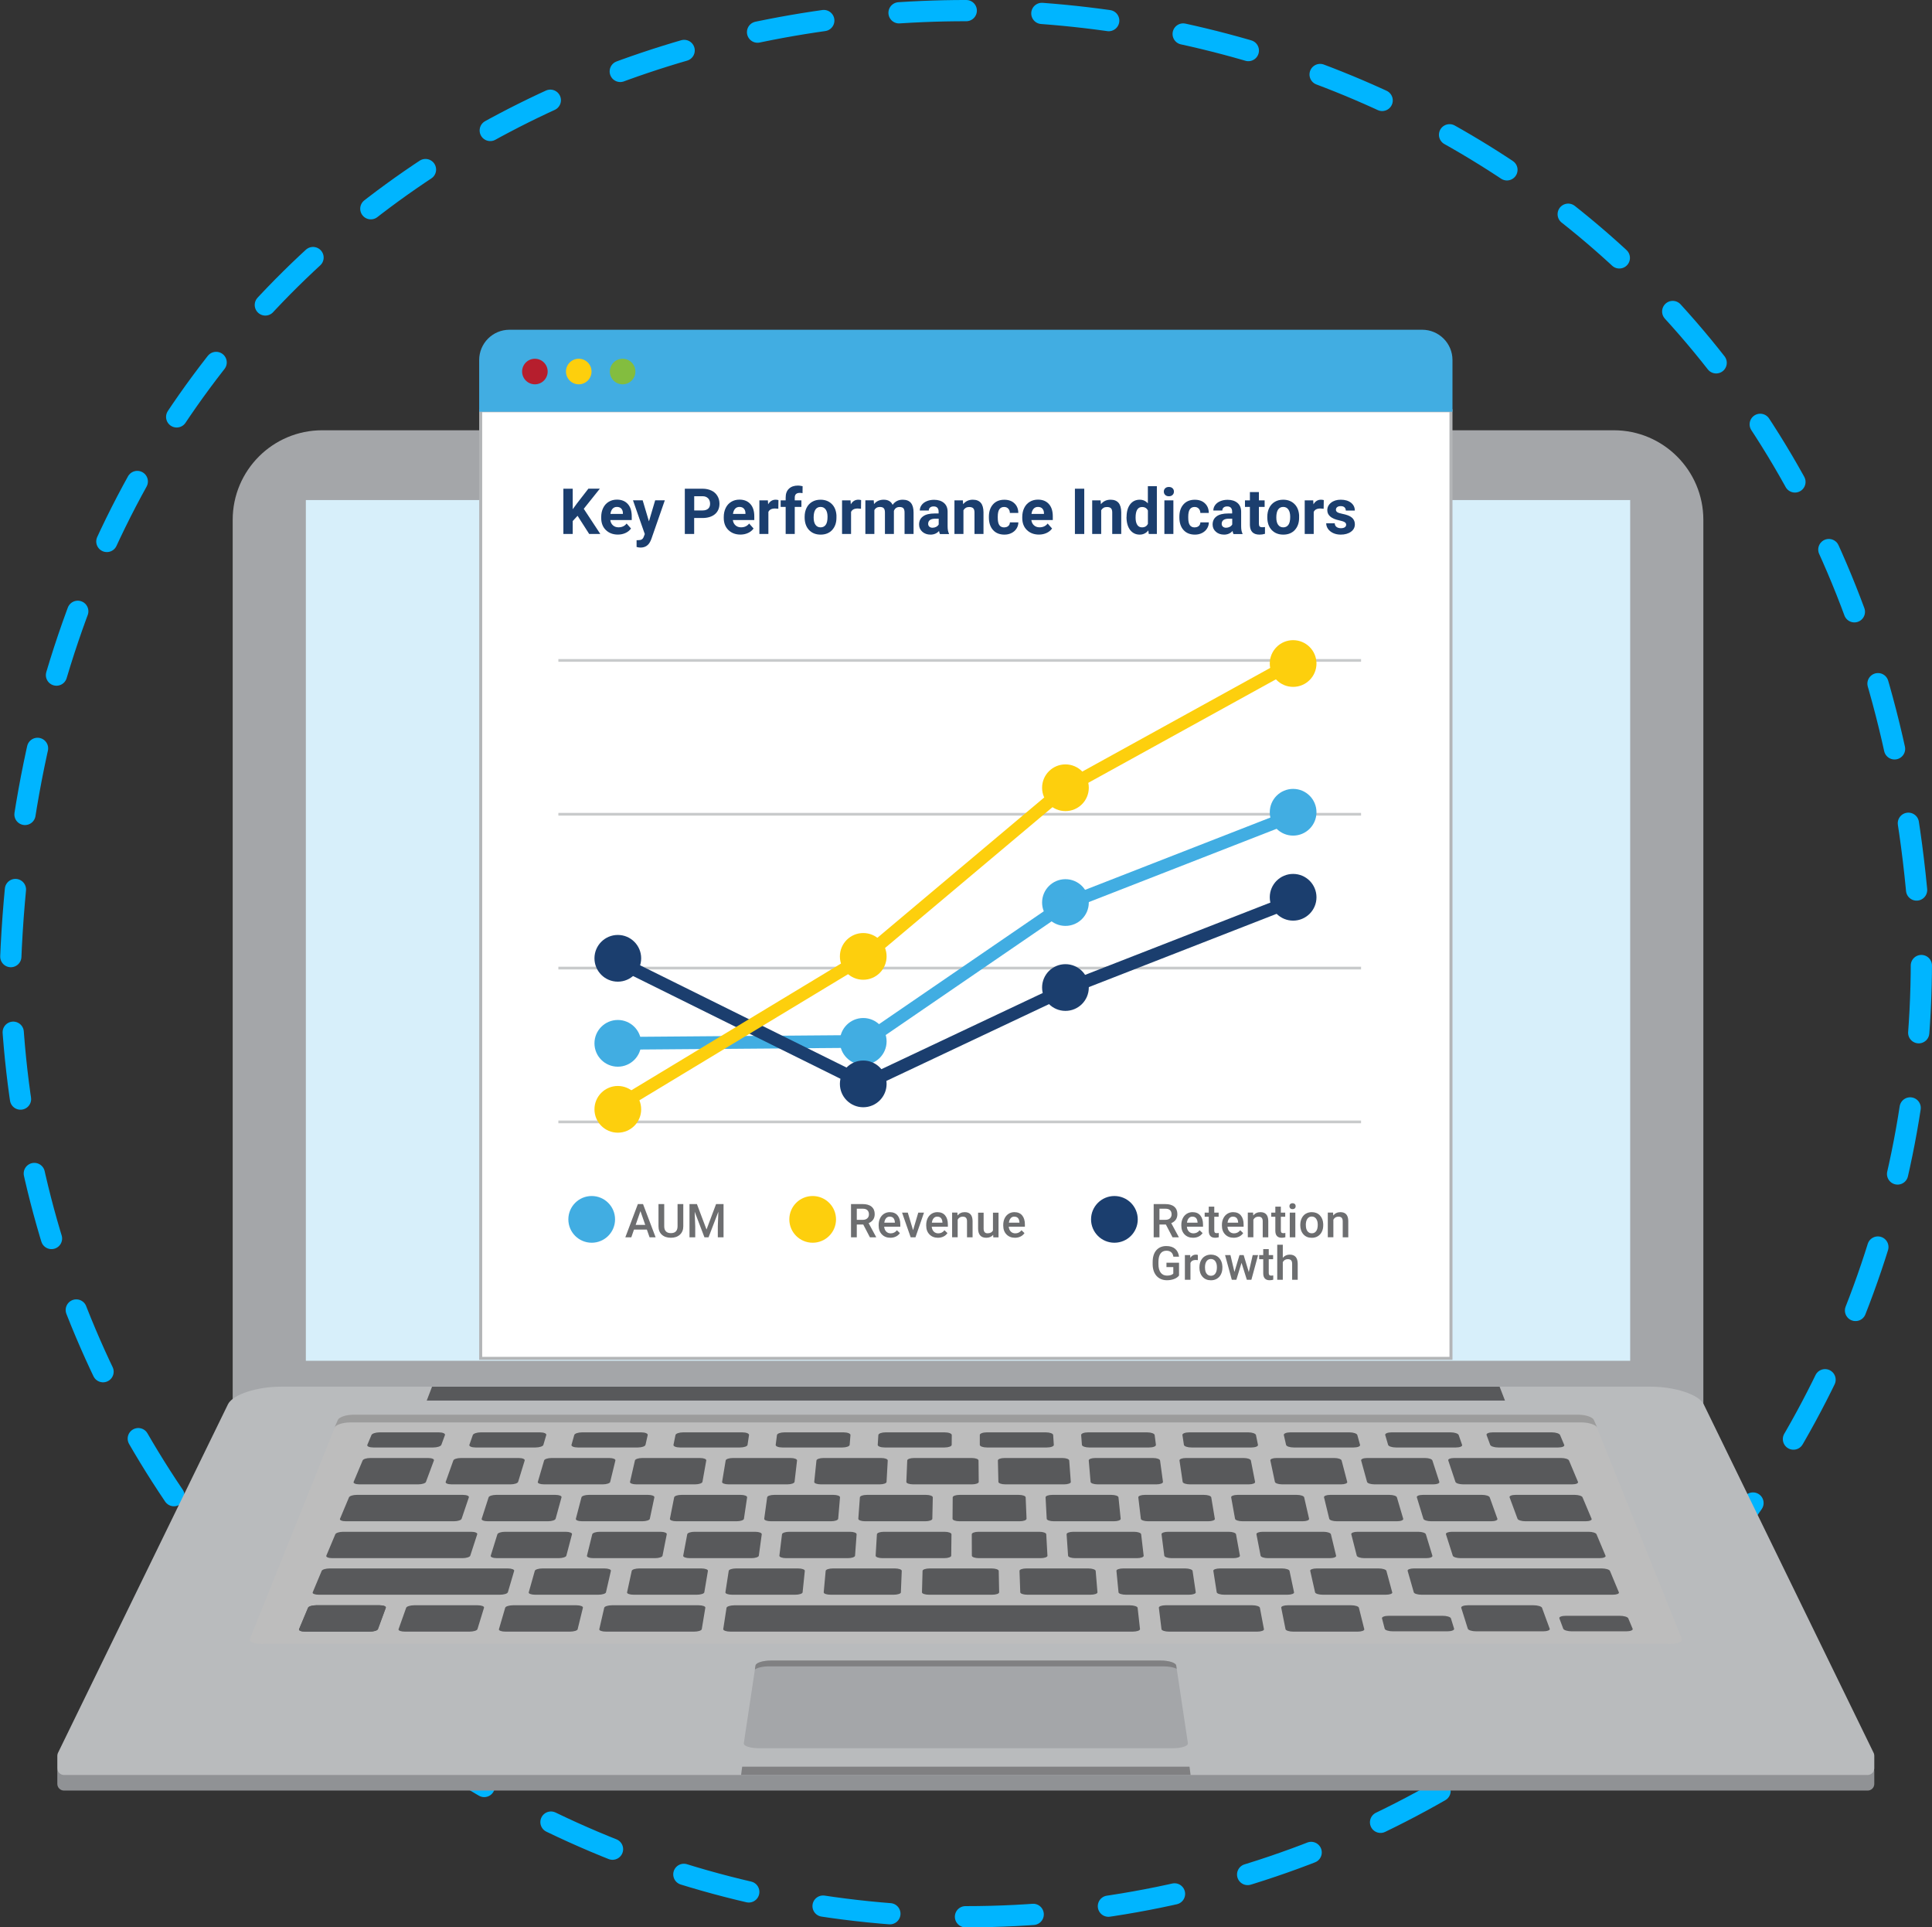 <svg xmlns="http://www.w3.org/2000/svg" xmlns:xlink="http://www.w3.org/1999/xlink" id="Layer_2" viewBox="0 0 455 453.81"><rect x="0" y="0" width="455" height="453.81" fill="#333333" stroke="none"/><defs><style>.cls-1{stroke:#fdcf0d;}.cls-1,.cls-2,.cls-3{stroke-width:3px;}.cls-1,.cls-2,.cls-3,.cls-4,.cls-5,.cls-6{fill:none;}.cls-1,.cls-2,.cls-3,.cls-4,.cls-6{stroke-miterlimit:10;}.cls-2{stroke:#1b3e6e;}.cls-3{stroke:#41ade2;}.cls-7{clip-path:url(#clippath);}.cls-8{fill:#fdcf0d;}.cls-9{fill:#fff;}.cls-10{fill:#9c9c9c;}.cls-11{fill:#83bd3f;}.cls-12{fill:#b61e2d;}.cls-13{fill:#909295;}.cls-14{fill:#b3b5b7;}.cls-15{fill:#b9bbbd;}.cls-16{fill:#d7effa;}.cls-17{fill:#a4a6a9;}.cls-18{fill:#bdbdbd;}.cls-19{fill:#41ade2;}.cls-20{fill:#1b3e6e;}.cls-21{fill:#6d6e70;}.cls-22{fill:#808082;}.cls-23{fill:#58595b;}.cls-4{stroke:#c8cacb;stroke-width:.64px;}.cls-5{clip-rule:evenodd;}.cls-24{clip-path:url(#clippath-1);}.cls-25{clip-path:url(#clippath-4);}.cls-26{clip-path:url(#clippath-3);}.cls-27{clip-path:url(#clippath-2);}.cls-28{clip-path:url(#clippath-7);}.cls-29{clip-path:url(#clippath-8);}.cls-30{clip-path:url(#clippath-6);}.cls-31{clip-path:url(#clippath-5);}.cls-32{clip-path:url(#clippath-9);}.cls-33{clip-path:url(#clippath-60);}.cls-34{clip-path:url(#clippath-69);}.cls-35{clip-path:url(#clippath-20);}.cls-36{clip-path:url(#clippath-21);}.cls-37{clip-path:url(#clippath-24);}.cls-38{clip-path:url(#clippath-23);}.cls-39{clip-path:url(#clippath-22);}.cls-40{clip-path:url(#clippath-25);}.cls-41{clip-path:url(#clippath-44);}.cls-42{clip-path:url(#clippath-45);}.cls-43{clip-path:url(#clippath-40);}.cls-44{clip-path:url(#clippath-42);}.cls-45{clip-path:url(#clippath-41);}.cls-46{clip-path:url(#clippath-47);}.cls-47{clip-path:url(#clippath-43);}.cls-48{clip-path:url(#clippath-46);}.cls-49{clip-path:url(#clippath-48);}.cls-50{clip-path:url(#clippath-49);}.cls-51{clip-path:url(#clippath-81);}.cls-52{clip-path:url(#clippath-80);}.cls-53{clip-path:url(#clippath-27);}.cls-54{clip-path:url(#clippath-28);}.cls-55{clip-path:url(#clippath-26);}.cls-56{clip-path:url(#clippath-29);}.cls-57{clip-path:url(#clippath-34);}.cls-58{clip-path:url(#clippath-35);}.cls-59{clip-path:url(#clippath-36);}.cls-60{clip-path:url(#clippath-37);}.cls-61{clip-path:url(#clippath-39);}.cls-62{clip-path:url(#clippath-33);}.cls-63{clip-path:url(#clippath-32);}.cls-64{clip-path:url(#clippath-30);}.cls-65{clip-path:url(#clippath-38);}.cls-66{clip-path:url(#clippath-31);}.cls-67{clip-path:url(#clippath-53);}.cls-68{clip-path:url(#clippath-54);}.cls-69{clip-path:url(#clippath-50);}.cls-70{clip-path:url(#clippath-51);}.cls-71{clip-path:url(#clippath-52);}.cls-72{clip-path:url(#clippath-55);}.cls-73{clip-path:url(#clippath-56);}.cls-74{clip-path:url(#clippath-57);}.cls-75{clip-path:url(#clippath-58);}.cls-76{clip-path:url(#clippath-79);}.cls-77{clip-path:url(#clippath-61);}.cls-78{clip-path:url(#clippath-64);}.cls-79{clip-path:url(#clippath-62);}.cls-80{clip-path:url(#clippath-68);}.cls-81{clip-path:url(#clippath-67);}.cls-82{clip-path:url(#clippath-73);}.cls-83{clip-path:url(#clippath-59);}.cls-84{clip-path:url(#clippath-65);}.cls-85{clip-path:url(#clippath-63);}.cls-86{clip-path:url(#clippath-66);}.cls-87{clip-path:url(#clippath-70);}.cls-88{clip-path:url(#clippath-75);}.cls-89{clip-path:url(#clippath-72);}.cls-90{clip-path:url(#clippath-78);}.cls-91{clip-path:url(#clippath-71);}.cls-92{clip-path:url(#clippath-77);}.cls-93{clip-path:url(#clippath-74);}.cls-94{clip-path:url(#clippath-76);}.cls-95{clip-path:url(#clippath-14);}.cls-96{clip-path:url(#clippath-13);}.cls-97{clip-path:url(#clippath-12);}.cls-98{clip-path:url(#clippath-10);}.cls-99{clip-path:url(#clippath-15);}.cls-100{clip-path:url(#clippath-17);}.cls-101{clip-path:url(#clippath-16);}.cls-102{clip-path:url(#clippath-19);}.cls-103{clip-path:url(#clippath-11);}.cls-104{clip-path:url(#clippath-18);}.cls-6{stroke:#00b5ff;stroke-dasharray:0 0 15.84 17.82;stroke-linecap:round;stroke-width:5px;}</style><clipPath id="clippath"><path class="cls-5" d="M401.15,331.81H54.8V122.4c0-11.64,9.44-21.09,21.08-21.09H380.06c11.64,0,21.09,9.45,21.09,21.09v209.41Z"></path></clipPath><clipPath id="clippath-1"><polygon class="cls-5" points="72.03 117.74 72.03 127.28 72.03 133.83 72.03 320.41 383.92 320.41 383.92 133.83 383.92 127.28 383.92 117.74 72.03 117.74"></polygon></clipPath><clipPath id="clippath-2"><path class="cls-5" d="M441.3,416.5h0v-.02s-.02,0-.02-.02l-40.08-82.2c-1.18-2.26-6.78-4.08-12.5-4.08H66.23c-5.73,0-11.32,1.82-12.51,4.08L13.63,416.46s0,.02-.01,.02v.02h0c-.07,.18-.12,.37-.12,.58v2.95c0,.86,.7,1.57,1.56,1.57H439.85c.87,0,1.56-.71,1.56-1.57v-2.95c0-.21-.05-.4-.11-.58"></path></clipPath><clipPath id="clippath-3"><path class="cls-5" d="M441.3,412.82h0s-.02-.02-.02-.04l-40.08-82.2c-1.18-2.25-6.78-4.08-12.5-4.08H66.23c-5.73,0-11.32,1.83-12.51,4.08L13.63,412.78s0,.02-.01,.02h0c-.07,.2-.12,.4-.12,.61v2.94c0,.86,.7,1.58,1.56,1.58H439.85c.87,0,1.56-.71,1.56-1.58v-2.94c0-.21-.05-.4-.11-.59"></path></clipPath><clipPath id="clippath-4"><path class="cls-5" d="M396.07,385.89c.31,.67-1.09,1.21-3.08,1.21H61.95c-2.01,0-3.39-.54-3.1-1.21l20.72-51.57c.3-.67,1.96-1.22,3.71-1.22H371.66c1.74,0,3.4,.55,3.7,1.22l20.72,51.57Z"></path></clipPath><clipPath id="clippath-5"><path class="cls-5" d="M371.66,333.1H83.28c-1.75,0-3.41,.55-3.71,1.22l-.8,1.82c.29-.67,1.96-1.22,3.72-1.22H372.44c1.74,0,3.42,.55,3.72,1.22l-.8-1.82c-.3-.67-1.96-1.22-3.7-1.22"></path></clipPath><clipPath id="clippath-6"><polygon class="cls-5" points="280.14 415.98 174.79 415.98 174.53 417.92 280.39 417.92 280.14 415.98"></polygon></clipPath><clipPath id="clippath-7"><path class="cls-5" d="M279.75,410.47c.09,.65-1.48,1.16-3.53,1.16h-97.49c-2.06,0-3.65-.51-3.56-1.16l2.76-18.32c.08-.65,1.72-1.16,3.66-1.16h91.77c1.93,0,3.55,.52,3.65,1.16l2.75,18.32Z"></path></clipPath><clipPath id="clippath-8"><polygon class="cls-5" points="354.43 329.77 100.5 329.77 101.75 326.51 353.17 326.51 354.43 329.77"></polygon></clipPath><clipPath id="clippath-9"><path class="cls-5" d="M108.71,357.61c-.1,.32-.91,.58-1.8,.58h-25.48c-.89,0-1.5-.26-1.36-.58l2.12-5.05c.14-.33,.95-.58,1.82-.58h25.02c.87,0,1.49,.25,1.39,.58l-1.71,5.05Z"></path></clipPath><clipPath id="clippath-10"><path class="cls-5" d="M110.75,366.3c-.1,.32-.93,.58-1.84,.58h-30.66c-.9,0-1.52-.26-1.4-.58l2.12-5.05c.13-.32,.96-.58,1.86-.58h30.12c.91,0,1.54,.26,1.44,.58l-1.64,5.05Z"></path></clipPath><clipPath id="clippath-11"><path class="cls-5" d="M119.58,374.93c-.08,.31-.92,.56-1.87,.56h-42.64c-.92,0-1.56-.25-1.43-.56l2.12-5.06c.13-.32,.98-.57,1.89-.57h41.92c.93,0,1.6,.26,1.52,.57l-1.49,5.06Z"></path></clipPath><clipPath id="clippath-12"><path class="cls-5" d="M378.12,366.3c.13,.32-.5,.58-1.43,.58h-32.71c-.9,0-1.74-.26-1.84-.58l-1.61-5.05c-.1-.32,.55-.58,1.45-.58h32.14c.91,0,1.74,.26,1.87,.58l2.12,5.05Z"></path></clipPath><clipPath id="clippath-13"><path class="cls-5" d="M381.26,374.93c.13,.31-.52,.56-1.46,.56h-45c-.93,0-1.75-.25-1.84-.56l-1.45-5.06c-.09-.32,.58-.57,1.48-.57h44.24c.92,0,1.78,.26,1.92,.57l2.11,5.06Z"></path></clipPath><clipPath id="clippath-14"><path class="cls-5" d="M321.3,383.61c.07,.32-.63,.57-1.58,.57h-15.13c-.96,0-1.77-.25-1.84-.57l-1.01-5.06c-.07-.32,.63-.58,1.57-.58h14.88c.94,0,1.77,.26,1.84,.58l1.27,5.06Z"></path></clipPath><clipPath id="clippath-15"><path class="cls-5" d="M88.99,383.61c-.12,.32-1,.57-1.95,.57h-15.13c-.95,0-1.61-.25-1.48-.57l2.12-5.06c.12-.32,.99-.58,1.92-.58h14.91c.93,0,1.6,.26,1.48,.58l-1.86,5.06Z"></path></clipPath><clipPath id="clippath-16"><path class="cls-5" d="M112.43,383.61c-.09,.32-.94,.57-1.9,.57h-15.14c-.96,0-1.63-.25-1.53-.57l1.8-5.06c.12-.32,.97-.58,1.92-.58h14.89c.94,0,1.62,.26,1.52,.58l-1.55,5.06Z"></path></clipPath><clipPath id="clippath-17"><path class="cls-5" d="M136.05,383.61c-.07,.32-.9,.57-1.86,.57h-15.13c-.96,0-1.65-.25-1.56-.57l1.48-5.06c.09-.32,.93-.58,1.87-.58h14.89c.93,0,1.62,.26,1.54,.58l-1.24,5.06Z"></path></clipPath><clipPath id="clippath-18"><path class="cls-5" d="M165.26,383.61c-.05,.32-.87,.57-1.81,.57h-20.71c-.97,0-1.67-.25-1.6-.57l1.16-5.06c.08-.32,.9-.58,1.85-.58h20.36c.94,0,1.66,.26,1.6,.58l-.84,5.06Z"></path></clipPath><clipPath id="clippath-19"><path class="cls-5" d="M268.48,383.58c.03,.33-.76,.6-1.76,.6h-94.68c-.99,0-1.76-.27-1.71-.6l.77-5c.05-.33,.89-.6,1.86-.6h93.11c.98,0,1.82,.27,1.85,.6l.56,5Z"></path></clipPath><clipPath id="clippath-20"><path class="cls-5" d="M297.67,383.61c.06,.32-.67,.57-1.61,.57h-20.73c-.94,0-1.75-.25-1.79-.57l-.62-5.06c-.04-.32,.69-.58,1.61-.58h20.38c.93,0,1.74,.26,1.8,.58l.96,5.06Z"></path></clipPath><clipPath id="clippath-21"><path class="cls-5" d="M100.32,348.93c-.12,.31-.93,.57-1.8,.57h-13.91c-.87,0-1.46-.26-1.33-.57l2.12-5.05c.13-.33,.93-.58,1.78-.58h13.66c.86,0,1.46,.25,1.35,.58l-1.88,5.05Z"></path></clipPath><clipPath id="clippath-22"><path class="cls-5" d="M122.01,348.93c-.1,.31-.89,.57-1.76,.57h-13.91c-.88,0-1.48-.26-1.38-.57l1.8-5.05c.12-.33,.89-.58,1.77-.58h13.65c.86,0,1.48,.25,1.39,.58l-1.55,5.05Z"></path></clipPath><clipPath id="clippath-23"><path class="cls-5" d="M143.71,348.93c-.08,.31-.86,.57-1.72,.57h-13.91c-.87,0-1.52-.26-1.42-.57l1.48-5.05c.09-.33,.88-.58,1.72-.58h13.65c.85,0,1.5,.25,1.42,.58l-1.23,5.05Z"></path></clipPath><clipPath id="clippath-24"><path class="cls-5" d="M165.42,348.93c-.06,.31-.82,.57-1.7,.57h-13.9c-.87,0-1.52-.26-1.45-.57l1.16-5.05c.07-.33,.84-.58,1.7-.58h13.64c.87,0,1.52,.25,1.46,.58l-.9,5.05Z"></path></clipPath><clipPath id="clippath-25"><path class="cls-5" d="M187.11,348.93c-.04,.31-.78,.57-1.65,.57h-13.9c-.88,0-1.55-.26-1.5-.57l.84-5.05c.05-.33,.79-.58,1.67-.58h13.64c.86,0,1.53,.25,1.5,.58l-.59,5.05Z"></path></clipPath><clipPath id="clippath-26"><path class="cls-5" d="M208.79,348.93c-.01,.31-.72,.57-1.6,.57h-13.91c-.87,0-1.56-.26-1.52-.57l.52-5.05c.04-.33,.77-.58,1.62-.58h13.65c.86,0,1.53,.25,1.52,.58l-.28,5.05Z"></path></clipPath><clipPath id="clippath-27"><path class="cls-5" d="M230.5,348.93c0,.31-.7,.57-1.59,.57h-13.89c-.88,0-1.59-.26-1.57-.57l.21-5.05c.01-.33,.71-.58,1.58-.58h13.65c.86,0,1.56,.25,1.56,.58l.05,5.05Z"></path></clipPath><clipPath id="clippath-28"><path class="cls-5" d="M252.19,348.93c.02,.31-.68,.57-1.55,.57h-13.91c-.87,0-1.59-.26-1.6-.57l-.12-5.05c0-.33,.69-.58,1.55-.58h13.65c.86,0,1.57,.25,1.6,.58l.37,5.05Z"></path></clipPath><clipPath id="clippath-29"><path class="cls-5" d="M273.88,348.93c.04,.31-.64,.57-1.5,.57h-13.9c-.87,0-1.61-.26-1.64-.57l-.43-5.05c-.02-.33,.65-.58,1.51-.58h13.65c.86,0,1.58,.25,1.63,.58l.69,5.05Z"></path></clipPath><clipPath id="clippath-30"><path class="cls-5" d="M295.58,348.93c.07,.31-.6,.57-1.47,.57h-13.9c-.88,0-1.63-.26-1.68-.57l-.75-5.05c-.04-.33,.62-.58,1.49-.58h13.64c.86,0,1.61,.25,1.68,.58l.99,5.05Z"></path></clipPath><clipPath id="clippath-31"><path class="cls-5" d="M317.28,348.93c.09,.31-.56,.57-1.43,.57h-13.91c-.87,0-1.62-.26-1.69-.57l-1.07-5.05c-.07-.33,.56-.58,1.41-.58h13.67c.85,0,1.61,.25,1.7,.58l1.32,5.05Z"></path></clipPath><clipPath id="clippath-32"><path class="cls-5" d="M338.97,348.93c.1,.31-.51,.57-1.38,.57h-13.91c-.88,0-1.65-.26-1.73-.57l-1.39-5.05c-.08-.33,.53-.58,1.4-.58h13.66c.85,0,1.63,.25,1.72,.58l1.64,5.05Z"></path></clipPath><clipPath id="clippath-33"><path class="cls-5" d="M371.63,348.93c.13,.31-.48,.57-1.36,.57h-25.72c-.88,0-1.67-.26-1.78-.57l-1.69-5.05c-.11-.33,.5-.58,1.36-.58h25.26c.86,0,1.67,.25,1.81,.58l2.12,5.05Z"></path></clipPath><clipPath id="clippath-34"><path class="cls-5" d="M342.44,383.51c.11,.33-.63,.6-1.62,.6h-12.76c-.99,0-1.87-.27-1.95-.6l-.64-2.46c-.09-.34,.64-.6,1.62-.6h12.64c.98,0,1.86,.26,1.97,.6l.76,2.46Z"></path></clipPath><clipPath id="clippath-35"><path class="cls-5" d="M361.16,377.97h-15.44c-.98,0-1.69,.27-1.59,.6l.78,2.47,.66,2.11,.12,.36c.1,.33,1,.6,2,.6h15.7c.99,0,1.71-.27,1.58-.6l-.13-.36-.78-2.11-.9-2.47c-.12-.33-1.02-.6-2.01-.6"></path></clipPath><clipPath id="clippath-36"><path class="cls-5" d="M384.5,383.51c.14,.33-.54,.6-1.55,.6h-12.75c-1.01,0-1.9-.27-2.04-.6l-.92-2.46c-.13-.34,.57-.6,1.56-.6h12.63c.99,0,1.9,.26,2.04,.6l1.03,2.46Z"></path></clipPath><clipPath id="clippath-37"><path class="cls-5" d="M88.99,383.61c-.12,.32-1,.57-1.95,.57h-15.13c-.95,0-1.61-.25-1.48-.57l2.12-5.06c.12-.32,.99-.58,1.92-.58h14.91c.93,0,1.6,.26,1.48,.58l-1.86,5.06Z"></path></clipPath><clipPath id="clippath-38"><path class="cls-5" d="M142.72,374.93c-.09,.31-.89,.56-1.82,.56h-14.85c-.93,0-1.61-.25-1.53-.56l1.43-5.06c.08-.32,.89-.57,1.81-.57h14.59c.91,0,1.6,.26,1.52,.57l-1.16,5.06Z"></path></clipPath><clipPath id="clippath-39"><path class="cls-5" d="M165.87,374.93c-.05,.31-.86,.56-1.79,.56h-14.84c-.93,0-1.63-.25-1.56-.56l1.1-5.06c.07-.32,.87-.57,1.79-.57h14.58c.91,0,1.62,.26,1.57,.57l-.85,5.06Z"></path></clipPath><clipPath id="clippath-40"><path class="cls-5" d="M189.02,374.93c-.03,.31-.82,.56-1.76,.56h-14.82c-.92,0-1.65-.25-1.6-.56l.78-5.06c.04-.32,.83-.57,1.75-.57h14.57c.93,0,1.64,.26,1.6,.57l-.52,5.06Z"></path></clipPath><clipPath id="clippath-41"><path class="cls-5" d="M212.17,374.93c0,.31-.79,.56-1.71,.56h-14.83c-.95,0-1.66-.25-1.64-.56l.46-5.06c.04-.32,.78-.57,1.71-.57h14.58c.9,0,1.65,.26,1.63,.57l-.21,5.06Z"></path></clipPath><clipPath id="clippath-42"><path class="cls-5" d="M235.3,374.93c.02,.31-.73,.56-1.67,.56h-14.82c-.94,0-1.68-.25-1.68-.56l.14-5.06c.01-.32,.76-.57,1.69-.57h14.57c.93,0,1.67,.26,1.68,.57l.1,5.06Z"></path></clipPath><clipPath id="clippath-43"><path class="cls-5" d="M258.46,374.93c.02,.31-.72,.56-1.66,.56h-14.81c-.94,0-1.69-.25-1.71-.56l-.18-5.06c-.01-.32,.72-.57,1.63-.57h14.58c.92,0,1.69,.26,1.73,.57l.42,5.06Z"></path></clipPath><clipPath id="clippath-44"><path class="cls-5" d="M281.61,374.93c.04,.31-.68,.56-1.62,.56h-14.82c-.93,0-1.72-.25-1.75-.56l-.49-5.06c-.04-.32,.68-.57,1.6-.57h14.57c.92,0,1.71,.26,1.76,.57l.75,5.06Z"></path></clipPath><clipPath id="clippath-45"><path class="cls-5" d="M304.76,374.93c.06,.31-.65,.56-1.59,.56h-14.82c-.93,0-1.73-.25-1.8-.56l-.8-5.06c-.06-.32,.66-.57,1.57-.57h14.58c.91,0,1.73,.26,1.79,.57l1.07,5.06Z"></path></clipPath><clipPath id="clippath-46"><path class="cls-5" d="M327.89,374.93c.09,.31-.59,.56-1.54,.56h-14.81c-.94,0-1.77-.25-1.83-.56l-1.14-5.06c-.08-.32,.62-.57,1.53-.57h14.58c.92,0,1.75,.26,1.83,.57l1.37,5.06Z"></path></clipPath><clipPath id="clippath-47"><path class="cls-5" d="M103.94,340.2c-.13,.35-.99,.62-1.91,.62h-14.11c-.93,0-1.56-.27-1.41-.62l.97-2.31c.14-.35,.99-.63,1.91-.63h13.95c.93,0,1.57,.28,1.45,.63l-.85,2.31Z"></path></clipPath><clipPath id="clippath-48"><path class="cls-5" d="M127.98,340.2c-.1,.35-.94,.62-1.87,.62h-14.1c-.94,0-1.58-.27-1.47-.62l.81-2.31c.12-.35,.96-.63,1.87-.63h13.95c.94,0,1.59,.28,1.48,.63l-.68,2.31Z"></path></clipPath><clipPath id="clippath-49"><path class="cls-5" d="M152.01,340.2c-.07,.35-.88,.62-1.8,.62h-14.12c-.93,0-1.59-.27-1.5-.62l.65-2.31c.09-.35,.91-.63,1.83-.63h13.96c.91,0,1.58,.28,1.51,.63l-.52,2.31Z"></path></clipPath><clipPath id="clippath-50"><path class="cls-5" d="M176.06,340.2c-.06,.35-.85,.62-1.78,.62h-14.13c-.91,0-1.61-.27-1.54-.62l.47-2.31c.07-.35,.88-.63,1.79-.63h13.96c.92,0,1.62,.28,1.57,.63l-.35,2.31Z"></path></clipPath><clipPath id="clippath-51"><path class="cls-5" d="M200.1,340.2c-.02,.35-.81,.62-1.72,.62h-14.11c-.94,0-1.64-.27-1.59-.62l.3-2.31c.05-.35,.82-.63,1.75-.63h13.96c.9,0,1.63,.28,1.6,.63l-.19,2.31Z"></path></clipPath><clipPath id="clippath-52"><path class="cls-5" d="M224.13,340.2c0,.35-.76,.62-1.7,.62h-14.09c-.91,0-1.65-.27-1.63-.62l.15-2.31c.02-.35,.77-.63,1.69-.63h13.94c.93,0,1.67,.28,1.66,.63l-.02,2.31Z"></path></clipPath><clipPath id="clippath-53"><path class="cls-5" d="M248.19,340.2c.02,.35-.72,.62-1.64,.62h-14.11c-.93,0-1.69-.27-1.69-.62v-2.31c-.02-.35,.71-.63,1.63-.63h13.96c.91,0,1.68,.28,1.69,.63l.15,2.31Z"></path></clipPath><clipPath id="clippath-54"><path class="cls-5" d="M272.22,340.2c.05,.35-.67,.62-1.6,.62h-14.1c-.92,0-1.69-.27-1.72-.62l-.18-2.31c-.03-.35,.69-.63,1.59-.63h13.97c.92,0,1.71,.28,1.75,.63l.3,2.31Z"></path></clipPath><clipPath id="clippath-55"><path class="cls-5" d="M296.26,340.2c.07,.35-.63,.62-1.55,.62h-14.1c-.95,0-1.74-.27-1.79-.62l-.35-2.31c-.05-.35,.65-.63,1.57-.63h13.96c.91,0,1.71,.28,1.79,.63l.47,2.31Z"></path></clipPath><clipPath id="clippath-56"><path class="cls-5" d="M320.3,340.2c.1,.35-.58,.62-1.51,.62h-14.09c-.94,0-1.75-.27-1.82-.62l-.53-2.31c-.07-.35,.61-.63,1.52-.63h13.96c.91,0,1.74,.28,1.83,.63l.64,2.31Z"></path></clipPath><clipPath id="clippath-57"><path class="cls-5" d="M344.34,340.2c.12,.35-.53,.62-1.46,.62h-14.11c-.92,0-1.77-.27-1.86-.62l-.68-2.31c-.1-.35,.56-.63,1.47-.63h13.95c.92,0,1.76,.28,1.88,.63l.8,2.31Z"></path></clipPath><clipPath id="clippath-58"><path class="cls-5" d="M368.39,340.2c.15,.35-.5,.62-1.42,.62h-14.11c-.93,0-1.78-.27-1.91-.62l-.85-2.31c-.12-.35,.5-.63,1.43-.63h13.96c.92,0,1.78,.28,1.92,.63l.97,2.31Z"></path></clipPath><clipPath id="clippath-59"><path class="cls-5" d="M130.84,357.61c-.07,.32-.88,.58-1.77,.58h-14.2c-.9,0-1.54-.26-1.43-.58l1.63-5.05c.1-.33,.9-.58,1.79-.58h13.96c.87,0,1.52,.25,1.42,.58l-1.39,5.05Z"></path></clipPath><clipPath id="clippath-60"><path class="cls-5" d="M153.05,357.61c-.08,.32-.86,.58-1.76,.58h-14.21c-.9,0-1.55-.26-1.46-.58l1.32-5.05c.07-.33,.85-.58,1.73-.58h13.96c.89,0,1.55,.25,1.48,.58l-1.07,5.05Z"></path></clipPath><clipPath id="clippath-61"><path class="cls-5" d="M175.21,357.61c-.05,.32-.81,.58-1.71,.58h-14.22c-.9,0-1.57-.26-1.51-.58l1-5.05c.06-.33,.82-.58,1.71-.58h13.96c.87,0,1.55,.25,1.51,.58l-.75,5.05Z"></path></clipPath><clipPath id="clippath-62"><path class="cls-5" d="M197.39,357.61c-.03,.32-.77,.58-1.66,.58h-14.2c-.9,0-1.59-.26-1.55-.58l.69-5.05c.03-.33,.78-.58,1.67-.58h13.95c.87,0,1.57,.25,1.54,.58l-.43,5.05Z"></path></clipPath><clipPath id="clippath-63"><path class="cls-5" d="M219.57,357.61c0,.32-.74,.58-1.64,.58h-14.21c-.88,0-1.6-.26-1.58-.58l.37-5.05c.02-.33,.76-.58,1.63-.58h13.95c.89,0,1.59,.25,1.59,.58l-.11,5.05Z"></path></clipPath><clipPath id="clippath-64"><path class="cls-5" d="M241.75,357.61c0,.32-.7,.58-1.59,.58h-14.2c-.9,0-1.63-.26-1.63-.58l.04-5.05c0-.33,.74-.58,1.61-.58h13.96c.88,0,1.59,.25,1.61,.58l.21,5.05Z"></path></clipPath><clipPath id="clippath-65"><path class="cls-5" d="M263.93,357.61c.03,.32-.67,.58-1.56,.58h-14.21c-.88,0-1.64-.26-1.65-.58l-.27-5.05c-.02-.33,.68-.58,1.56-.58h13.95c.88,0,1.63,.25,1.66,.58l.52,5.05Z"></path></clipPath><clipPath id="clippath-66"><path class="cls-5" d="M286.11,357.61c.05,.32-.63,.58-1.54,.58h-14.2c-.91,0-1.66-.26-1.69-.58l-.6-5.05c-.03-.33,.65-.58,1.54-.58h13.93c.91,0,1.66,.25,1.71,.58l.84,5.05Z"></path></clipPath><clipPath id="clippath-67"><path class="cls-5" d="M308.29,357.61c.08,.32-.6,.58-1.49,.58h-14.2c-.91,0-1.69-.26-1.74-.58l-.91-5.05c-.06-.33,.61-.58,1.5-.58h13.97c.87,0,1.65,.25,1.72,.58l1.16,5.05Z"></path></clipPath><clipPath id="clippath-68"><path class="cls-5" d="M330.47,357.61c.08,.32-.55,.58-1.46,.58h-14.2c-.9,0-1.69-.26-1.76-.58l-1.23-5.05c-.08-.33,.57-.58,1.45-.58h13.95c.9,0,1.67,.25,1.76,.58l1.49,5.05Z"></path></clipPath><clipPath id="clippath-69"><path class="cls-5" d="M352.65,357.61c.1,.32-.53,.58-1.43,.58h-14.2c-.9,0-1.7-.26-1.8-.58l-1.54-5.05c-.11-.33,.52-.58,1.41-.58h13.95c.88,0,1.68,.25,1.8,.58l1.81,5.05Z"></path></clipPath><clipPath id="clippath-70"><path class="cls-5" d="M374.84,357.61c.13,.32-.5,.58-1.39,.58h-14.21c-.9,0-1.73-.26-1.85-.58l-1.87-5.05c-.12-.33,.51-.58,1.39-.58h13.96c.88,0,1.71,.25,1.83,.58l2.13,5.05Z"></path></clipPath><clipPath id="clippath-71"><path class="cls-5" d="M133.38,366.3c-.08,.32-.9,.58-1.82,.58h-14.51c-.92,0-1.58-.26-1.48-.58l1.57-5.05c.1-.32,.91-.58,1.82-.58h14.26c.89,0,1.57,.26,1.49,.58l-1.33,5.05Z"></path></clipPath><clipPath id="clippath-72"><path class="cls-5" d="M156.04,366.3c-.07,.32-.85,.58-1.77,.58h-14.52c-.93,0-1.6-.26-1.52-.58l1.25-5.05c.08-.32,.88-.58,1.78-.58h14.27c.9,0,1.56,.26,1.5,.58l-1,5.05Z"></path></clipPath><clipPath id="clippath-73"><path class="cls-5" d="M178.71,366.3c-.05,.32-.83,.58-1.74,.58h-14.52c-.91,0-1.61-.26-1.55-.58l.95-5.05c.05-.32,.83-.58,1.72-.58h14.27c.9,0,1.59,.26,1.56,.58l-.69,5.05Z"></path></clipPath><clipPath id="clippath-74"><path class="cls-5" d="M201.37,366.3c-.02,.32-.79,.58-1.7,.58h-14.53c-.92,0-1.62-.26-1.59-.58l.62-5.05c.04-.32,.8-.58,1.71-.58h14.27c.91,0,1.61,.26,1.59,.58l-.37,5.05Z"></path></clipPath><clipPath id="clippath-75"><path class="cls-5" d="M224.02,366.3c0,.32-.75,.58-1.66,.58h-14.52c-.91,0-1.64-.26-1.62-.58l.3-5.05c.02-.32,.76-.58,1.66-.58h14.26c.9,0,1.64,.26,1.64,.58l-.06,5.05Z"></path></clipPath><clipPath id="clippath-76"><path class="cls-5" d="M246.69,366.3c.02,.32-.72,.58-1.63,.58h-14.52c-.92,0-1.66-.26-1.66-.58l-.02-5.05c0-.32,.71-.58,1.61-.58h14.29c.89,0,1.63,.26,1.64,.58l.28,5.05Z"></path></clipPath><clipPath id="clippath-77"><path class="cls-5" d="M269.35,366.3c.03,.32-.67,.58-1.59,.58h-14.52c-.92,0-1.7-.26-1.7-.58l-.35-5.05c-.02-.32,.71-.58,1.6-.58h14.26c.91,0,1.66,.26,1.7,.58l.59,5.05Z"></path></clipPath><clipPath id="clippath-78"><path class="cls-5" d="M292.01,366.3c.04,.32-.64,.58-1.55,.58h-14.52c-.92,0-1.69-.26-1.74-.58l-.65-5.05c-.04-.32,.65-.58,1.55-.58h14.27c.89,0,1.66,.26,1.72,.58l.92,5.05Z"></path></clipPath><clipPath id="clippath-79"><path class="cls-5" d="M314.67,366.3c.08,.32-.6,.58-1.52,.58h-14.52c-.91,0-1.69-.26-1.75-.58l-.98-5.05c-.06-.32,.61-.58,1.5-.58h14.27c.9,0,1.69,.26,1.77,.58l1.22,5.05Z"></path></clipPath><clipPath id="clippath-80"><path class="cls-5" d="M337.34,366.3c.1,.32-.55,.58-1.48,.58h-14.51c-.93,0-1.74-.26-1.82-.58l-1.29-5.05c-.08-.32,.58-.58,1.49-.58h14.26c.91,0,1.71,.26,1.81,.58l1.54,5.05Z"></path></clipPath><clipPath id="clippath-81"><path class="cls-5" d="M181.18,392.36h92.82c1.31,0,2.45,.22,3.11,.57l-.11-.78c-.1-.65-1.72-1.16-3.65-1.16h-91.76c-1.93,0-3.57,.52-3.66,1.16l-.15,.95c.57-.44,1.89-.75,3.39-.75"></path></clipPath></defs><g id="Layer_1-2"><g><path class="cls-6" d="M227.5,451.31c124.26,0,225-100.74,225-225-11.85-298.46-438.19-298.37-450,0,0,124.26,100.74,225,225,225h0Z"></path><g><g class="cls-7"><rect class="cls-17" x="53.8" y="100.31" width="348.35" height="232.49"></rect></g><g class="cls-24"><rect class="cls-16" x="71.03" y="116.74" width="313.89" height="204.66"></rect></g><g class="cls-27"><rect class="cls-13" x="12.5" y="329.18" width="429.91" height="93.42"></rect></g><g class="cls-26"><rect class="cls-15" x="12.5" y="325.51" width="429.91" height="93.42"></rect></g><g class="cls-25"><rect class="cls-18" x="57.56" y="332.1" width="339.83" height="56"></rect></g><g class="cls-31"><rect class="cls-10" x="77.77" y="332.1" width="299.39" height="5.03"></rect></g><g class="cls-30"><rect class="cls-22" x="173.53" y="414.98" width="107.86" height="3.95"></rect></g><g class="cls-28"><rect class="cls-17" x="174.07" y="389.98" width="106.76" height="22.64"></rect></g><g class="cls-29"><rect class="cls-23" x="99.5" y="325.51" width="255.93" height="5.27"></rect></g><g class="cls-32"><rect class="cls-23" x="78.93" y="350.99" width="32.59" height="8.2"></rect></g><g class="cls-98"><rect class="cls-23" x="75.73" y="359.67" width="37.77" height="8.2"></rect></g><g class="cls-103"><rect class="cls-23" x="72.51" y="368.29" width="49.65" height="8.2"></rect></g><g class="cls-97"><rect class="cls-23" x="339.43" y="359.67" width="39.81" height="8.2"></rect></g><g class="cls-96"><rect class="cls-23" x="330.42" y="368.29" width="51.97" height="8.2"></rect></g><g class="cls-95"><rect class="cls-23" x="300.67" y="376.97" width="21.71" height="8.21"></rect></g><g class="cls-99"><rect class="cls-23" x="69.29" y="376.97" width="22.68" height="8.21"></rect></g><g class="cls-101"><rect class="cls-23" x="92.76" y="376.97" width="22.33" height="8.21"></rect></g><g class="cls-100"><rect class="cls-23" x="116.42" y="376.97" width="21.95" height="8.21"></rect></g><g class="cls-104"><rect class="cls-23" x="140.06" y="376.97" width="27.09" height="8.21"></rect></g><g class="cls-102"><rect class="cls-23" x="169.28" y="376.97" width="100.23" height="8.2"></rect></g><g class="cls-35"><rect class="cls-23" x="271.89" y="376.97" width="26.84" height="8.21"></rect></g><g class="cls-36"><rect class="cls-23" x="82.15" y="342.31" width="21.15" height="8.2"></rect></g><g class="cls-39"><rect class="cls-23" x="103.86" y="342.31" width="20.8" height="8.2"></rect></g><g class="cls-38"><rect class="cls-23" x="125.57" y="342.31" width="20.45" height="8.2"></rect></g><g class="cls-37"><rect class="cls-23" x="147.29" y="342.31" width="20.09" height="8.2"></rect></g><g class="cls-40"><rect class="cls-23" x="169" y="342.31" width="19.73" height="8.2"></rect></g><g class="cls-55"><rect class="cls-23" x="190.71" y="342.31" width="19.36" height="8.2"></rect></g><g class="cls-53"><rect class="cls-23" x="212.43" y="342.31" width="19.07" height="8.2"></rect></g><g class="cls-54"><rect class="cls-23" x="234.02" y="342.31" width="19.2" height="8.2"></rect></g><g class="cls-56"><rect class="cls-23" x="255.39" y="342.31" width="19.53" height="8.2"></rect></g><g class="cls-64"><rect class="cls-23" x="276.74" y="342.31" width="19.91" height="8.2"></rect></g><g class="cls-66"><rect class="cls-23" x="298.1" y="342.31" width="20.27" height="8.2"></rect></g><g class="cls-63"><rect class="cls-23" x="319.46" y="342.31" width="20.6" height="8.2"></rect></g><g class="cls-62"><rect class="cls-23" x="339.97" y="342.31" width="32.79" height="8.2"></rect></g><g class="cls-57"><rect class="cls-23" x="324.37" y="379.45" width="19.18" height="5.66"></rect></g><g class="cls-58"><rect class="cls-23" x="343.02" y="376.97" width="23.08" height="8.14"></rect></g><g class="cls-59"><rect class="cls-23" x="366.11" y="379.45" width="19.53" height="5.66"></rect></g><g class="cls-60"><rect class="cls-23" x="69.29" y="376.97" width="22.68" height="8.21"></rect></g><g class="cls-65"><rect class="cls-23" x="123.44" y="368.29" width="21.52" height="8.2"></rect></g><g class="cls-61"><rect class="cls-23" x="146.62" y="368.29" width="21.16" height="8.2"></rect></g><g class="cls-43"><rect class="cls-23" x="169.78" y="368.29" width="20.79" height="8.2"></rect></g><g class="cls-45"><rect class="cls-23" x="192.96" y="368.29" width="20.43" height="8.2"></rect></g><g class="cls-44"><rect class="cls-23" x="216.12" y="368.29" width="20.2" height="8.2"></rect></g><g class="cls-47"><rect class="cls-23" x="239.09" y="368.29" width="20.4" height="8.2"></rect></g><g class="cls-41"><rect class="cls-23" x="261.89" y="368.29" width="20.76" height="8.2"></rect></g><g class="cls-42"><rect class="cls-23" x="284.69" y="368.29" width="21.13" height="8.2"></rect></g><g class="cls-48"><rect class="cls-23" x="307.5" y="368.29" width="21.48" height="8.2"></rect></g><g class="cls-46"><rect class="cls-23" x="85.37" y="336.27" width="20.54" height="5.55"></rect></g><g class="cls-49"><rect class="cls-23" x="109.43" y="336.27" width="20.34" height="5.55"></rect></g><g class="cls-50"><rect class="cls-23" x="133.5" y="336.27" width="20.12" height="5.55"></rect></g><g class="cls-69"><rect class="cls-23" x="157.55" y="336.27" width="19.92" height="5.55"></rect></g><g class="cls-70"><rect class="cls-23" x="181.62" y="336.27" width="19.7" height="5.55"></rect></g><g class="cls-71"><rect class="cls-23" x="205.69" y="336.27" width="19.47" height="5.55"></rect></g><g class="cls-67"><rect class="cls-23" x="229.73" y="336.27" width="19.48" height="5.55"></rect></g><g class="cls-68"><rect class="cls-23" x="253.58" y="336.27" width="19.69" height="5.55"></rect></g><g class="cls-72"><rect class="cls-23" x="277.42" y="336.27" width="19.91" height="5.55"></rect></g><g class="cls-73"><rect class="cls-23" x="301.28" y="336.27" width="20.12" height="5.55"></rect></g><g class="cls-74"><rect class="cls-23" x="325.13" y="336.27" width="20.33" height="5.55"></rect></g><g class="cls-75"><rect class="cls-23" x="348.99" y="336.27" width="20.55" height="5.55"></rect></g><g class="cls-83"><rect class="cls-23" x="112.33" y="350.99" width="21" height="8.2"></rect></g><g class="cls-33"><rect class="cls-23" x="134.52" y="350.99" width="20.66" height="8.2"></rect></g><g class="cls-77"><rect class="cls-23" x="156.73" y="350.99" width="20.29" height="8.2"></rect></g><g class="cls-79"><rect class="cls-23" x="178.93" y="350.99" width="19.91" height="8.2"></rect></g><g class="cls-85"><rect class="cls-23" x="201.13" y="350.99" width="19.56" height="8.2"></rect></g><g class="cls-78"><rect class="cls-23" x="223.32" y="350.99" width="19.44" height="8.2"></rect></g><g class="cls-84"><rect class="cls-23" x="245.22" y="350.99" width="19.75" height="8.2"></rect></g><g class="cls-86"><rect class="cls-23" x="267.05" y="350.99" width="20.11" height="8.2"></rect></g><g class="cls-81"><rect class="cls-23" x="288.89" y="350.99" width="20.48" height="8.2"></rect></g><g class="cls-80"><rect class="cls-23" x="310.74" y="350.99" width="20.81" height="8.2"></rect></g><g class="cls-34"><rect class="cls-23" x="332.58" y="350.99" width="21.18" height="8.2"></rect></g><g class="cls-87"><rect class="cls-23" x="354.41" y="350.99" width="21.55" height="8.2"></rect></g><g class="cls-91"><rect class="cls-23" x="114.47" y="359.67" width="21.32" height="8.2"></rect></g><g class="cls-89"><rect class="cls-23" x="137.15" y="359.67" width="20.95" height="8.2"></rect></g><g class="cls-82"><rect class="cls-23" x="159.84" y="359.67" width="20.59" height="8.2"></rect></g><g class="cls-93"><rect class="cls-23" x="182.52" y="359.67" width="20.24" height="8.2"></rect></g><g class="cls-88"><rect class="cls-23" x="205.2" y="359.67" width="19.88" height="8.2"></rect></g><g class="cls-94"><rect class="cls-23" x="227.87" y="359.67" width="19.84" height="8.2"></rect></g><g class="cls-92"><rect class="cls-23" x="250.18" y="359.67" width="20.21" height="8.2"></rect></g><g class="cls-90"><rect class="cls-23" x="272.52" y="359.67" width="20.54" height="8.2"></rect></g><g class="cls-76"><rect class="cls-23" x="294.84" y="359.67" width="20.91" height="8.2"></rect></g><g class="cls-52"><rect class="cls-23" x="317.16" y="359.67" width="21.28" height="8.2"></rect></g><g class="cls-51"><rect class="cls-22" x="176.78" y="389.98" width="101.33" height="4.12"></rect></g></g><g><g><rect class="cls-9" x="113.2" y="96.72" width="228.51" height="223.12"></rect><path class="cls-14" d="M341.36,97.07v222.41H113.56V97.07h227.8m.71-.71H112.85v223.82h229.22V96.37h0Z"></path></g><path class="cls-19" d="M119.97,77.64h214.97c3.93,0,7.13,3.19,7.13,7.13v12.17H112.85v-12.17c0-3.93,3.19-7.13,7.13-7.13Z"></path><circle class="cls-12" cx="125.97" cy="87.48" r="3.01"></circle><circle class="cls-8" cx="136.3" cy="87.48" r="3.01"></circle><circle class="cls-11" cx="146.63" cy="87.48" r="3.01"></circle></g><g><g><line class="cls-4" x1="131.5" y1="155.5" x2="320.54" y2="155.5"></line><line class="cls-4" x1="131.5" y1="264.16" x2="320.54" y2="264.16"></line><line class="cls-4" x1="131.5" y1="227.94" x2="320.54" y2="227.94"></line><line class="cls-4" x1="131.5" y1="191.72" x2="320.54" y2="191.72"></line></g><g><circle class="cls-19" cx="145.5" cy="245.66" r="5.5"></circle><circle class="cls-19" cx="203.3" cy="245.2" r="5.5"></circle><circle class="cls-19" cx="250.92" cy="212.51" r="5.5"></circle><circle class="cls-19" cx="304.54" cy="191.25" r="5.5"></circle><polyline class="cls-3" points="304.2 192.15 250.76 213 203.75 245.2 145.5 245.66"></polyline></g><g><circle class="cls-20" cx="145.5" cy="225.64" r="5.5"></circle><circle class="cls-20" cx="203.3" cy="255.21" r="5.5"></circle><circle class="cls-20" cx="250.92" cy="232.52" r="5.5"></circle><circle class="cls-20" cx="304.54" cy="211.27" r="5.5"></circle><polyline class="cls-2" points="304.2 212.17 250.76 233.02 203.75 255.21 145.5 226.36"></polyline></g><g><circle class="cls-8" cx="145.5" cy="261.2" r="5.5"></circle><circle class="cls-8" cx="203.3" cy="225.19" r="5.5"></circle><circle class="cls-8" cx="250.92" cy="185.48" r="5.5"></circle><circle class="cls-8" cx="304.54" cy="156.23" r="5.5"></circle><polyline class="cls-1" points="304.2 156.19 250.76 185.66 203.75 225.19 145.5 260.39"></polyline></g><g><g><path class="cls-21" d="M152.34,289.51h-3.03l-.63,1.82h-1.41l2.95-7.82h1.22l2.96,7.82h-1.42l-.64-1.82Zm-2.65-1.1h2.27l-1.13-3.24-1.13,3.24Z"></path><path class="cls-21" d="M160.92,283.51v5.23c0,.83-.27,1.49-.8,1.97-.53,.49-1.24,.73-2.12,.73s-1.61-.24-2.13-.72c-.53-.48-.79-1.14-.79-1.99v-5.22h1.35v5.23c0,.52,.13,.92,.4,1.2,.27,.28,.66,.41,1.17,.41,1.05,0,1.57-.55,1.57-1.65v-5.19h1.35Z"></path><path class="cls-21" d="M164.13,283.51l2.26,5.99,2.25-5.99h1.76v7.82h-1.35v-2.58l.13-3.45-2.31,6.03h-.97l-2.3-6.02,.13,3.44v2.58h-1.35v-7.82h1.76Z"></path></g><g><path class="cls-21" d="M203.29,288.32h-1.51v3.01h-1.36v-7.82h2.75c.9,0,1.6,.2,2.09,.61,.49,.41,.74,.99,.74,1.76,0,.52-.13,.96-.38,1.31-.25,.35-.6,.62-1.05,.81l1.76,3.26v.07h-1.46l-1.57-3.01Zm-1.51-1.1h1.4c.46,0,.82-.12,1.07-.35,.26-.23,.39-.55,.39-.95s-.12-.74-.36-.97-.59-.35-1.07-.35h-1.43v2.62Z"></path><path class="cls-21" d="M209.71,291.44c-.83,0-1.5-.26-2.01-.78-.51-.52-.77-1.21-.77-2.08v-.16c0-.58,.11-1.1,.33-1.56,.22-.46,.54-.81,.94-1.07,.4-.25,.86-.38,1.35-.38,.79,0,1.4,.25,1.83,.76,.43,.51,.65,1.22,.65,2.14v.53h-3.8c.04,.48,.2,.86,.48,1.14,.28,.28,.63,.42,1.06,.42,.6,0,1.08-.24,1.46-.73l.7,.67c-.23,.35-.54,.62-.93,.81s-.82,.29-1.31,.29Zm-.16-4.98c-.36,0-.65,.12-.87,.38-.22,.25-.36,.6-.42,1.05h2.49v-.1c-.03-.44-.15-.77-.35-.99s-.49-.33-.85-.33Z"></path><path class="cls-21" d="M215.03,289.68l1.23-4.16h1.35l-2.01,5.81h-1.13l-2.03-5.81h1.35l1.25,4.16Z"></path><path class="cls-21" d="M220.91,291.44c-.83,0-1.5-.26-2.01-.78-.51-.52-.77-1.21-.77-2.08v-.16c0-.58,.11-1.1,.33-1.56,.22-.46,.54-.81,.94-1.07,.4-.25,.86-.38,1.35-.38,.79,0,1.4,.25,1.83,.76,.43,.51,.65,1.22,.65,2.14v.53h-3.8c.04,.48,.2,.86,.48,1.14,.28,.28,.63,.42,1.06,.42,.6,0,1.08-.24,1.46-.73l.7,.67c-.23,.35-.54,.62-.93,.81s-.82,.29-1.31,.29Zm-.16-4.98c-.36,0-.65,.12-.87,.38-.22,.25-.36,.6-.42,1.05h2.49v-.1c-.03-.44-.15-.77-.35-.99s-.49-.33-.85-.33Z"></path><path class="cls-21" d="M225.47,285.52l.04,.67c.43-.52,.99-.78,1.69-.78,1.21,0,1.83,.69,1.85,2.08v3.84h-1.31v-3.77c0-.37-.08-.64-.24-.82-.16-.18-.42-.27-.78-.27-.53,0-.92,.24-1.18,.71v4.14h-1.31v-5.81h1.23Z"></path><path class="cls-21" d="M233.9,290.76c-.38,.45-.93,.68-1.63,.68-.63,0-1.11-.18-1.43-.55-.32-.37-.49-.9-.49-1.6v-3.76h1.3v3.75c0,.74,.31,1.11,.92,1.11s1.06-.23,1.28-.68v-4.17h1.31v5.81h-1.23l-.03-.57Z"></path><path class="cls-21" d="M239.05,291.44c-.83,0-1.5-.26-2.01-.78-.51-.52-.77-1.21-.77-2.08v-.16c0-.58,.11-1.1,.33-1.56,.22-.46,.54-.81,.94-1.07,.4-.25,.86-.38,1.35-.38,.79,0,1.4,.25,1.83,.76,.43,.51,.65,1.22,.65,2.14v.53h-3.8c.04,.48,.2,.86,.48,1.14,.28,.28,.63,.42,1.06,.42,.6,0,1.08-.24,1.46-.73l.7,.67c-.23,.35-.54,.62-.93,.81s-.82,.29-1.31,.29Zm-.16-4.98c-.36,0-.65,.12-.87,.38-.22,.25-.36,.6-.42,1.05h2.49v-.1c-.03-.44-.15-.77-.35-.99s-.49-.33-.85-.33Z"></path></g><g><path class="cls-21" d="M274.57,288.32h-1.51v3.01h-1.36v-7.82h2.75c.9,0,1.6,.2,2.09,.61s.74,.99,.74,1.76c0,.52-.13,.96-.38,1.31-.25,.35-.6,.62-1.06,.81l1.76,3.26v.07h-1.46l-1.57-3.01Zm-1.51-1.1h1.4c.46,0,.82-.12,1.07-.35,.26-.23,.39-.55,.39-.95s-.12-.74-.36-.97c-.24-.23-.59-.35-1.07-.35h-1.43v2.62Z"></path><path class="cls-21" d="M280.99,291.44c-.83,0-1.5-.26-2.01-.78-.51-.52-.77-1.21-.77-2.08v-.16c0-.58,.11-1.1,.34-1.56,.22-.46,.54-.81,.94-1.07,.4-.25,.86-.38,1.35-.38,.79,0,1.4,.25,1.83,.76,.43,.51,.65,1.22,.65,2.14v.53h-3.8c.04,.48,.2,.86,.48,1.14,.28,.28,.63,.42,1.06,.42,.6,0,1.08-.24,1.46-.73l.7,.67c-.23,.35-.54,.62-.93,.81-.39,.19-.82,.29-1.31,.29Zm-.16-4.98c-.36,0-.65,.12-.87,.38-.22,.25-.36,.6-.42,1.05h2.49v-.1c-.03-.44-.15-.77-.35-.99s-.49-.33-.85-.33Z"></path><path class="cls-21" d="M285.97,284.11v1.41h1.03v.97h-1.03v3.24c0,.22,.04,.38,.13,.48,.09,.1,.24,.15,.47,.15,.15,0,.3-.02,.46-.05v1.01c-.3,.08-.58,.12-.86,.12-1,0-1.5-.55-1.5-1.66v-3.29h-.96v-.97h.96v-1.41h1.31Z"></path><path class="cls-21" d="M290.55,291.44c-.83,0-1.5-.26-2.01-.78-.51-.52-.77-1.21-.77-2.08v-.16c0-.58,.11-1.1,.34-1.56,.22-.46,.54-.81,.94-1.07,.4-.25,.86-.38,1.35-.38,.79,0,1.4,.25,1.83,.76,.43,.51,.65,1.22,.65,2.14v.53h-3.8c.04,.48,.2,.86,.48,1.14,.28,.28,.63,.42,1.06,.42,.6,0,1.08-.24,1.46-.73l.7,.67c-.23,.35-.54,.62-.93,.81-.39,.19-.82,.29-1.31,.29Zm-.16-4.98c-.36,0-.65,.12-.87,.38-.22,.25-.36,.6-.42,1.05h2.49v-.1c-.03-.44-.15-.77-.35-.99s-.49-.33-.85-.33Z"></path><path class="cls-21" d="M295.11,285.52l.04,.67c.43-.52,.99-.78,1.69-.78,1.21,0,1.83,.69,1.85,2.08v3.84h-1.31v-3.77c0-.37-.08-.64-.24-.82-.16-.18-.42-.27-.78-.27-.53,0-.92,.24-1.18,.71v4.14h-1.31v-5.81h1.23Z"></path><path class="cls-21" d="M301.65,284.11v1.41h1.03v.97h-1.03v3.24c0,.22,.04,.38,.13,.48,.09,.1,.24,.15,.47,.15,.15,0,.3-.02,.46-.05v1.01c-.3,.08-.58,.12-.86,.12-1,0-1.5-.55-1.5-1.66v-3.29h-.96v-.97h.96v-1.41h1.31Z"></path><path class="cls-21" d="M303.67,284.01c0-.2,.06-.37,.19-.5,.13-.13,.31-.2,.54-.2s.42,.07,.55,.2,.19,.3,.19,.5-.06,.36-.19,.49-.31,.2-.55,.2-.42-.07-.54-.2c-.13-.13-.19-.29-.19-.49Zm1.39,7.32h-1.31v-5.81h1.31v5.81Z"></path><path class="cls-21" d="M306.23,288.37c0-.57,.11-1.08,.34-1.54,.23-.46,.54-.81,.95-1.05s.88-.37,1.41-.37c.78,0,1.42,.25,1.91,.76,.49,.51,.75,1.17,.79,2.01v.31c0,.57-.1,1.08-.33,1.54-.22,.45-.54,.8-.95,1.05-.41,.25-.88,.37-1.42,.37-.82,0-1.48-.27-1.97-.82-.49-.55-.74-1.27-.74-2.18v-.06Zm1.31,.11c0,.6,.12,1.07,.37,1.4,.25,.34,.59,.51,1.03,.51s.78-.17,1.03-.52c.25-.34,.37-.85,.37-1.51,0-.59-.13-1.05-.38-1.4-.25-.34-.6-.52-1.03-.52s-.76,.17-1.02,.51c-.25,.34-.38,.84-.38,1.52Z"></path><path class="cls-21" d="M313.95,285.52l.04,.67c.43-.52,.99-.78,1.69-.78,1.21,0,1.83,.69,1.85,2.08v3.84h-1.31v-3.77c0-.37-.08-.64-.24-.82-.16-.18-.42-.27-.78-.27-.53,0-.92,.24-1.18,.71v4.14h-1.31v-5.81h1.23Z"></path><path class="cls-21" d="M277.69,300.31c-.28,.37-.67,.65-1.18,.84-.5,.19-1.07,.29-1.71,.29s-1.24-.15-1.74-.45c-.5-.3-.89-.72-1.17-1.28-.27-.55-.42-1.2-.43-1.94v-.61c0-1.18,.28-2.11,.85-2.77s1.36-1,2.37-1c.87,0,1.56,.22,2.07,.65s.82,1.05,.92,1.86h-1.33c-.15-.94-.7-1.41-1.64-1.41-.61,0-1.07,.22-1.39,.66-.32,.44-.48,1.08-.49,1.93v.6c0,.84,.18,1.5,.53,1.97,.36,.47,.85,.7,1.49,.7,.69,0,1.19-.16,1.48-.47v-1.53h-1.61v-1.03h2.96v3Z"></path><path class="cls-21" d="M282.1,296.71c-.17-.03-.35-.04-.53-.04-.6,0-1,.23-1.21,.69v3.97h-1.31v-5.81h1.25l.03,.65c.31-.5,.75-.76,1.31-.76,.19,0,.34,.03,.46,.08v1.22Z"></path><path class="cls-21" d="M282.48,298.37c0-.57,.11-1.08,.34-1.54,.23-.46,.54-.81,.95-1.05s.88-.37,1.41-.37c.78,0,1.42,.25,1.91,.76,.49,.51,.75,1.17,.79,2.01v.31c0,.57-.1,1.08-.33,1.54-.22,.45-.54,.8-.95,1.05-.41,.25-.88,.37-1.42,.37-.82,0-1.48-.27-1.97-.82-.49-.55-.74-1.27-.74-2.18v-.06Zm1.31,.11c0,.6,.12,1.07,.37,1.4,.25,.34,.59,.51,1.03,.51s.78-.17,1.03-.52c.25-.34,.37-.85,.37-1.51,0-.59-.13-1.05-.38-1.4-.25-.34-.6-.52-1.03-.52s-.76,.17-1.02,.51c-.25,.34-.38,.84-.38,1.52Z"></path><path class="cls-21" d="M294.1,299.53l.92-4.01h1.27l-1.58,5.81h-1.07l-1.25-3.99-1.22,3.99h-1.07l-1.59-5.81h1.27l.94,3.97,1.19-3.97h.98l1.21,4.01Z"></path><path class="cls-21" d="M298.8,294.11v1.41h1.03v.97h-1.03v3.24c0,.22,.04,.38,.13,.48,.09,.1,.24,.15,.47,.15,.15,0,.3-.02,.46-.05v1.01c-.3,.08-.58,.12-.86,.12-1,0-1.5-.55-1.5-1.66v-3.29h-.96v-.97h.96v-1.41h1.31Z"></path><path class="cls-21" d="M302.11,296.15c.43-.49,.96-.74,1.62-.74,1.24,0,1.87,.71,1.89,2.12v3.8h-1.31v-3.75c0-.4-.09-.68-.26-.85-.17-.17-.43-.25-.77-.25-.52,0-.91,.23-1.17,.7v4.15h-1.31v-8.25h1.31v3.07Z"></path></g><circle class="cls-19" cx="139.35" cy="287.11" r="5.5"></circle><circle class="cls-8" cx="191.39" cy="287.11" r="5.5"></circle><circle class="cls-20" cx="262.45" cy="287.11" r="5.5"></circle></g><g><path class="cls-20" d="M136.02,121.45l-1.14,1.23v3.05h-2.2v-10.66h2.2v4.83l.97-1.33,2.72-3.51h2.7l-3.79,4.74,3.9,5.93h-2.62l-2.74-4.28Z"></path><path class="cls-20" d="M145.52,125.87c-1.16,0-2.11-.36-2.84-1.07-.73-.71-1.09-1.66-1.09-2.85v-.21c0-.8,.15-1.51,.46-2.14,.31-.63,.74-1.11,1.31-1.45,.56-.34,1.21-.51,1.93-.51,1.08,0,1.94,.34,2.56,1.03,.62,.68,.93,1.65,.93,2.91v.87h-5.05c.07,.52,.27,.93,.62,1.24,.34,.31,.78,.47,1.31,.47,.82,0,1.45-.29,1.91-.89l1.04,1.17c-.32,.45-.75,.8-1.29,1.05-.54,.25-1.14,.38-1.8,.38Zm-.24-6.51c-.42,0-.76,.14-1.02,.43-.26,.29-.43,.69-.5,1.22h2.94v-.17c0-.47-.14-.83-.38-1.09s-.59-.39-1.04-.39Z"></path><path class="cls-20" d="M152.84,122.73l1.46-4.93h2.27l-3.19,9.16-.18,.42c-.47,1.03-1.25,1.55-2.34,1.55-.31,0-.62-.05-.94-.14v-1.6h.32c.4,0,.7-.05,.9-.18,.2-.12,.35-.32,.46-.61l.25-.65-2.78-7.95h2.28l1.47,4.93Z"></path><path class="cls-20" d="M163.48,121.97v3.76h-2.2v-10.66h4.16c.8,0,1.5,.15,2.11,.44,.61,.29,1.08,.71,1.4,1.25,.33,.54,.49,1.15,.49,1.84,0,1.04-.36,1.87-1.07,2.47-.72,.6-1.71,.9-2.97,.9h-1.93Zm0-1.78h1.96c.58,0,1.02-.14,1.33-.41,.31-.27,.46-.66,.46-1.17s-.15-.95-.46-1.27c-.31-.32-.73-.49-1.27-.5h-2.01v3.35Z"></path><path class="cls-20" d="M174.38,125.87c-1.16,0-2.11-.36-2.84-1.07-.73-.71-1.09-1.66-1.09-2.85v-.21c0-.8,.15-1.51,.46-2.14,.31-.63,.74-1.11,1.31-1.45,.56-.34,1.21-.51,1.93-.51,1.08,0,1.94,.34,2.56,1.03,.62,.68,.93,1.65,.93,2.91v.87h-5.05c.07,.52,.27,.93,.62,1.24,.34,.31,.78,.47,1.31,.47,.82,0,1.45-.29,1.91-.89l1.04,1.17c-.32,.45-.75,.8-1.29,1.05-.54,.25-1.14,.38-1.8,.38Zm-.24-6.51c-.42,0-.76,.14-1.02,.43-.26,.29-.43,.69-.5,1.22h2.94v-.17c0-.47-.14-.83-.38-1.09s-.59-.39-1.04-.39Z"></path><path class="cls-20" d="M183.29,119.79c-.29-.04-.54-.06-.76-.06-.8,0-1.33,.27-1.57,.81v5.19h-2.12v-7.92h2l.06,.94c.42-.73,1.01-1.09,1.77-1.09,.23,0,.45,.03,.66,.09l-.03,2.04Z"></path><path class="cls-20" d="M185.03,125.73v-6.37h-1.18v-1.55h1.18v-.67c0-.89,.25-1.58,.77-2.07,.51-.49,1.22-.74,2.14-.74,.29,0,.65,.05,1.08,.15l-.02,1.64c-.18-.04-.39-.07-.64-.07-.8,0-1.19,.37-1.19,1.12v.64h1.57v1.55h-1.57v6.37h-2.12Z"></path><path class="cls-20" d="M189.5,121.69c0-.79,.15-1.49,.45-2.1s.74-1.09,1.31-1.43c.57-.34,1.23-.5,1.98-.5,1.07,0,1.94,.33,2.62,.98,.68,.65,1.05,1.54,1.13,2.67v.54c.01,1.22-.33,2.19-1,2.93-.68,.74-1.59,1.1-2.73,1.1s-2.05-.37-2.74-1.1c-.68-.73-1.02-1.73-1.02-2.99v-.09Zm2.12,.15c0,.75,.14,1.33,.43,1.73,.28,.4,.69,.6,1.21,.6s.91-.2,1.2-.59,.43-1.02,.43-1.89c0-.74-.14-1.31-.43-1.72s-.69-.61-1.21-.61-.92,.2-1.2,.61c-.28,.4-.43,1.03-.43,1.87Z"></path><path class="cls-20" d="M202.76,119.79c-.29-.04-.54-.06-.76-.06-.8,0-1.33,.27-1.57,.81v5.19h-2.12v-7.92h2l.06,.94c.42-.73,1.01-1.09,1.77-1.09,.23,0,.45,.03,.66,.09l-.03,2.04Z"></path><path class="cls-20" d="M205.77,117.8l.07,.89c.56-.69,1.32-1.03,2.28-1.03,1.02,0,1.72,.4,2.1,1.21,.56-.8,1.35-1.21,2.38-1.21,.86,0,1.5,.25,1.92,.75,.42,.5,.63,1.25,.63,2.26v5.06h-2.12v-5.05c0-.45-.09-.78-.26-.99-.18-.21-.49-.31-.93-.31-.64,0-1.08,.3-1.32,.91v5.44h-2.11v-5.05c0-.46-.09-.79-.27-1s-.49-.31-.92-.31c-.6,0-1.04,.25-1.3,.75v5.6h-2.12v-7.92h1.99Z"></path><path class="cls-20" d="M221.36,125.73c-.1-.19-.17-.43-.21-.71-.51,.57-1.18,.86-2,.86-.78,0-1.42-.22-1.93-.67-.51-.45-.77-1.02-.77-1.7,0-.84,.31-1.48,.93-1.93,.62-.45,1.52-.68,2.7-.68h.97v-.45c0-.37-.09-.66-.28-.88-.19-.22-.49-.33-.89-.33-.36,0-.64,.09-.84,.26-.2,.17-.3,.41-.3,.7h-2.12c0-.46,.14-.88,.42-1.27s.68-.7,1.2-.92c.52-.22,1.1-.33,1.74-.33,.98,0,1.75,.25,2.33,.74,.57,.49,.86,1.18,.86,2.07v3.43c0,.75,.11,1.32,.32,1.71v.12h-2.14Zm-1.75-1.47c.31,0,.6-.07,.87-.21,.26-.14,.46-.33,.59-.56v-1.36h-.79c-1.06,0-1.62,.37-1.69,1.1v.12c0,.26,.08,.48,.27,.65s.44,.26,.76,.26Z"></path><path class="cls-20" d="M226.76,117.8l.07,.92c.57-.71,1.33-1.06,2.28-1.06,.84,0,1.46,.25,1.88,.74,.41,.49,.62,1.23,.63,2.21v5.12h-2.12v-5.07c0-.45-.1-.78-.29-.98-.2-.2-.52-.3-.97-.3-.6,0-1.04,.25-1.34,.76v5.59h-2.12v-7.92h1.99Z"></path><path class="cls-20" d="M236.51,124.17c.39,0,.71-.11,.95-.32,.24-.21,.37-.5,.38-.86h1.99c0,.54-.15,1.03-.44,1.48-.29,.45-.68,.79-1.18,1.04-.5,.25-1.05,.37-1.66,.37-1.13,0-2.03-.36-2.68-1.08-.65-.72-.98-1.71-.98-2.98v-.14c0-1.22,.32-2.19,.97-2.92,.65-.73,1.54-1.09,2.67-1.09,.99,0,1.79,.28,2.38,.85,.6,.56,.9,1.32,.91,2.25h-1.99c0-.41-.14-.75-.38-1.01s-.57-.39-.97-.39c-.49,0-.87,.18-1.12,.54-.25,.36-.38,.94-.38,1.75v.22c0,.82,.12,1.4,.37,1.76,.25,.36,.63,.54,1.14,.54Z"></path><path class="cls-20" d="M244.68,125.87c-1.16,0-2.11-.36-2.84-1.07-.73-.71-1.09-1.66-1.09-2.85v-.21c0-.8,.15-1.51,.46-2.14,.31-.63,.74-1.11,1.31-1.45,.56-.34,1.21-.51,1.93-.51,1.08,0,1.94,.34,2.56,1.03,.62,.68,.93,1.65,.93,2.91v.87h-5.05c.07,.52,.27,.93,.62,1.24,.34,.31,.78,.47,1.31,.47,.82,0,1.45-.29,1.91-.89l1.04,1.17c-.32,.45-.75,.8-1.29,1.05-.54,.25-1.14,.38-1.8,.38Zm-.24-6.51c-.42,0-.76,.14-1.02,.43-.26,.29-.43,.69-.5,1.22h2.94v-.17c0-.47-.14-.83-.38-1.09s-.59-.39-1.04-.39Z"></path><path class="cls-20" d="M255.35,125.73h-2.2v-10.66h2.2v10.66Z"></path><path class="cls-20" d="M259.2,117.8l.07,.92c.57-.71,1.33-1.06,2.28-1.06,.84,0,1.46,.25,1.88,.74,.41,.49,.62,1.23,.63,2.21v5.12h-2.12v-5.07c0-.45-.1-.78-.29-.98-.2-.2-.52-.3-.97-.3-.6,0-1.04,.25-1.34,.76v5.59h-2.12v-7.92h1.99Z"></path><path class="cls-20" d="M265.32,121.71c0-1.23,.28-2.22,.83-2.95,.55-.73,1.31-1.1,2.27-1.1,.77,0,1.41,.29,1.91,.86v-4.04h2.12v11.25h-1.91l-.1-.84c-.53,.66-1.21,.99-2.04,.99-.93,0-1.68-.37-2.25-1.1-.56-.73-.85-1.76-.85-3.07Zm2.12,.16c0,.74,.13,1.31,.39,1.71s.63,.59,1.13,.59c.65,0,1.12-.28,1.38-.83v-3.13c-.26-.55-.72-.83-1.37-.83-1.02,0-1.53,.83-1.53,2.49Z"></path><path class="cls-20" d="M274.09,115.75c0-.32,.11-.58,.32-.78,.21-.21,.5-.31,.87-.31s.65,.1,.87,.31c.21,.21,.32,.47,.32,.78s-.11,.59-.33,.79c-.22,.21-.5,.31-.86,.31s-.64-.1-.86-.31c-.22-.21-.33-.47-.33-.79Zm2.25,9.98h-2.12v-7.92h2.12v7.92Z"></path><path class="cls-20" d="M281.37,124.17c.39,0,.71-.11,.95-.32,.24-.21,.37-.5,.38-.86h1.99c0,.54-.15,1.03-.44,1.48-.29,.45-.68,.79-1.18,1.04-.5,.25-1.05,.37-1.66,.37-1.13,0-2.03-.36-2.68-1.08-.65-.72-.98-1.71-.98-2.98v-.14c0-1.22,.32-2.19,.97-2.92,.65-.73,1.54-1.09,2.67-1.09,.99,0,1.79,.28,2.38,.85,.6,.56,.9,1.32,.91,2.25h-1.99c0-.41-.14-.75-.38-1.01s-.57-.39-.97-.39c-.49,0-.87,.18-1.12,.54-.25,.36-.38,.94-.38,1.75v.22c0,.82,.12,1.4,.37,1.76,.25,.36,.63,.54,1.14,.54Z"></path><path class="cls-20" d="M290.49,125.73c-.1-.19-.17-.43-.21-.71-.51,.57-1.18,.86-2,.86-.78,0-1.42-.22-1.93-.67-.51-.45-.77-1.02-.77-1.7,0-.84,.31-1.48,.93-1.93,.62-.45,1.52-.68,2.7-.68h.97v-.45c0-.37-.09-.66-.28-.88-.19-.22-.49-.33-.89-.33-.36,0-.64,.09-.84,.26-.2,.17-.3,.41-.3,.7h-2.12c0-.46,.14-.88,.42-1.27s.68-.7,1.2-.92c.52-.22,1.1-.33,1.74-.33,.98,0,1.75,.25,2.33,.74,.57,.49,.86,1.18,.86,2.07v3.43c0,.75,.11,1.32,.32,1.71v.12h-2.14Zm-1.75-1.47c.31,0,.6-.07,.87-.21,.26-.14,.46-.33,.59-.56v-1.36h-.79c-1.06,0-1.62,.37-1.69,1.1v.12c0,.26,.08,.48,.27,.65s.44,.26,.76,.26Z"></path><path class="cls-20" d="M296.48,115.86v1.95h1.35v1.55h-1.35v3.96c0,.29,.06,.5,.17,.63s.33,.19,.64,.19c.23,0,.44-.02,.62-.05v1.6c-.42,.13-.84,.19-1.28,.19-1.48,0-2.24-.75-2.27-2.25v-4.27h-1.16v-1.55h1.16v-1.95h2.12Z"></path><path class="cls-20" d="M298.46,121.69c0-.79,.15-1.49,.45-2.1s.74-1.09,1.31-1.43c.57-.34,1.23-.5,1.98-.5,1.07,0,1.94,.33,2.62,.98,.68,.65,1.05,1.54,1.13,2.67v.54c.01,1.22-.33,2.19-1,2.93-.68,.74-1.59,1.1-2.73,1.1s-2.05-.37-2.74-1.1c-.68-.73-1.02-1.73-1.02-2.99v-.09Zm2.12,.15c0,.75,.14,1.33,.43,1.73,.28,.4,.69,.6,1.21,.6s.91-.2,1.2-.59,.43-1.02,.43-1.89c0-.74-.14-1.31-.43-1.72s-.69-.61-1.21-.61-.92,.2-1.2,.61c-.28,.4-.43,1.03-.43,1.87Z"></path><path class="cls-20" d="M311.72,119.79c-.29-.04-.54-.06-.76-.06-.8,0-1.33,.27-1.57,.81v5.19h-2.12v-7.92h2l.06,.94c.42-.73,1.01-1.09,1.77-1.09,.23,0,.45,.03,.66,.09l-.03,2.04Z"></path><path class="cls-20" d="M317.03,123.54c0-.26-.13-.46-.38-.61-.26-.15-.67-.28-1.23-.4-1.88-.39-2.83-1.2-2.83-2.4,0-.7,.29-1.29,.88-1.76,.58-.47,1.35-.71,2.29-.71,1.01,0,1.81,.24,2.41,.71,.6,.47,.9,1.09,.9,1.85h-2.12c0-.3-.1-.55-.29-.75-.2-.2-.5-.3-.92-.3-.36,0-.63,.08-.83,.24-.2,.16-.29,.37-.29,.62,0,.23,.11,.42,.33,.57,.22,.14,.6,.27,1.12,.37,.53,.11,.97,.22,1.33,.36,1.12,.41,1.68,1.12,1.68,2.13,0,.72-.31,1.31-.93,1.75-.62,.45-1.42,.67-2.4,.67-.66,0-1.25-.12-1.77-.36-.51-.24-.92-.56-1.21-.97-.29-.41-.44-.86-.44-1.34h2.01c.02,.38,.16,.66,.42,.86s.61,.3,1.04,.3c.4,0,.71-.08,.92-.23,.21-.15,.31-.36,.31-.6Z"></path></g></g></g></g></svg>